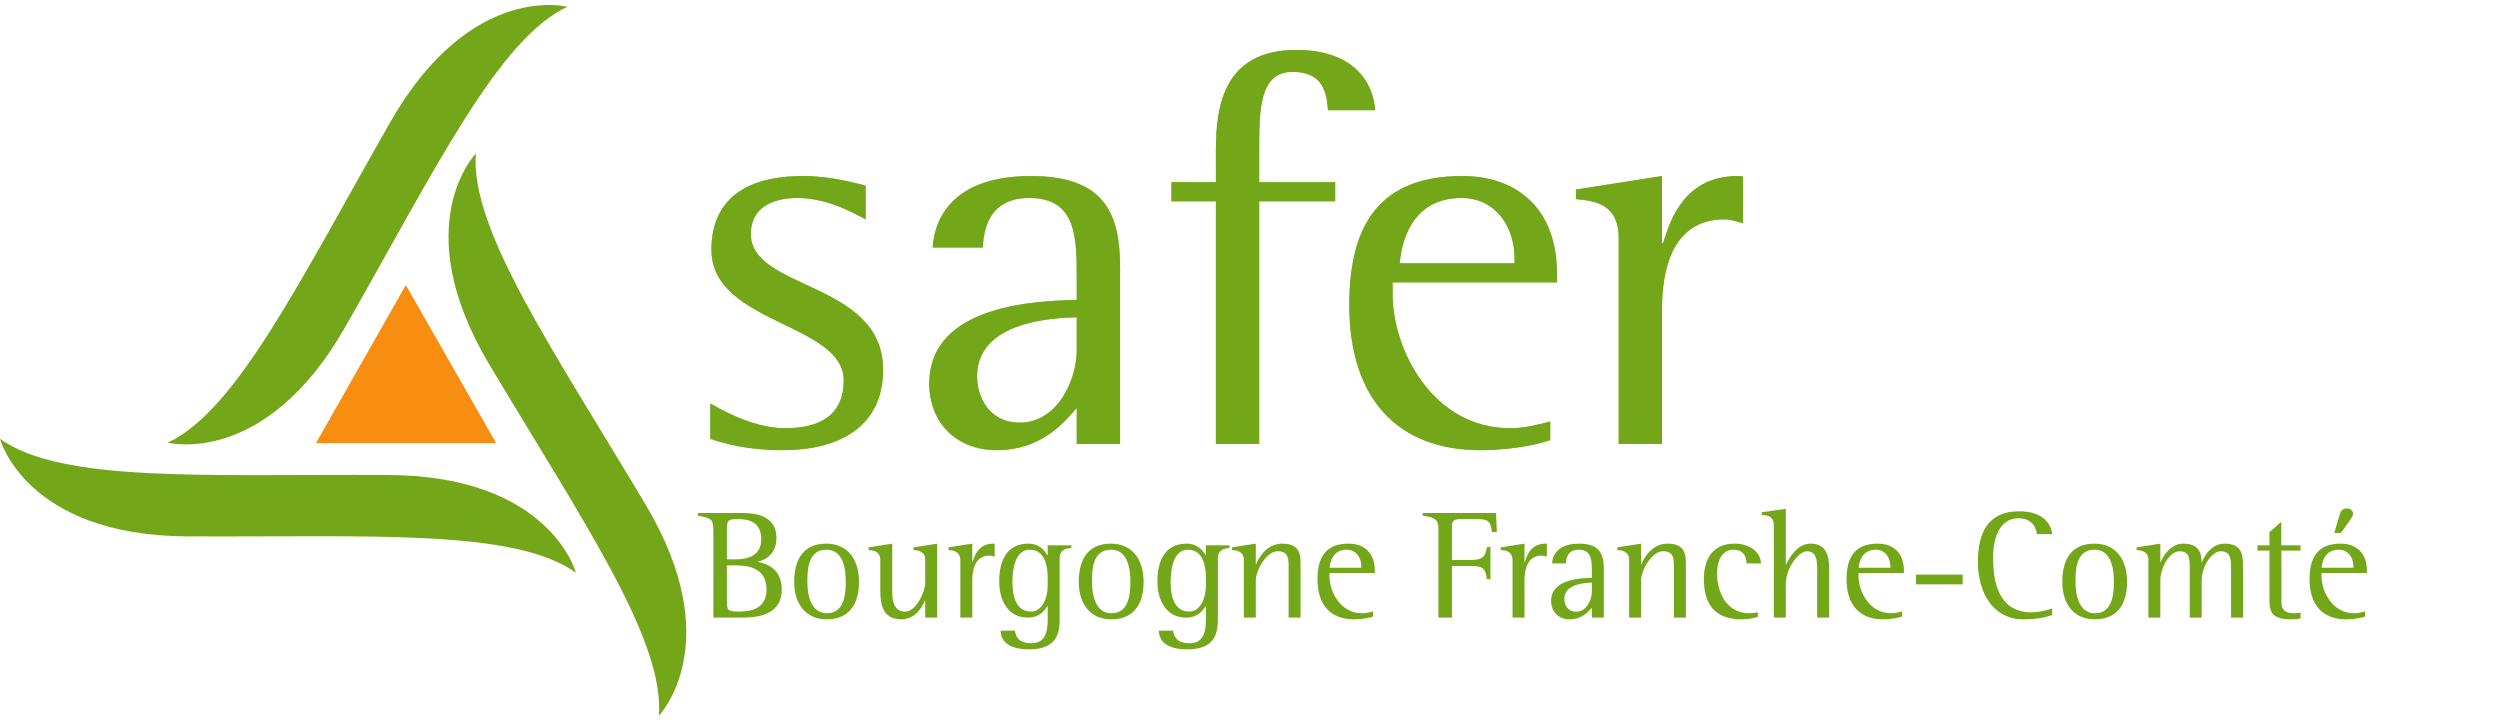 <?xml version="1.0" encoding="utf-8"?>
<!-- Generator: Adobe Illustrator 16.0.0, SVG Export Plug-In . SVG Version: 6.00 Build 0)  -->
<!DOCTYPE svg PUBLIC "-//W3C//DTD SVG 1.1//EN" "http://www.w3.org/Graphics/SVG/1.1/DTD/svg11.dtd">
<svg version="1.1"
	 id="svg2" sodipodi:docname="LOG_BFCq.ai" xmlns:rdf="http://www.w3.org/1999/02/22-rdf-syntax-ns#" xmlns:cc="http://creativecommons.org/ns#" xmlns:dc="http://purl.org/dc/elements/1.1/" xmlns:sodipodi="http://sodipodi.sourceforge.net/DTD/sodipodi-0.dtd" xmlns:svg="http://www.w3.org/2000/svg" xmlns:inkscape="http://www.inkscape.org/namespaces/inkscape"
	 xmlns="http://www.w3.org/2000/svg" xmlns:xlink="http://www.w3.org/1999/xlink" x="0px" y="0px" width="1055px" height="304px"
	 viewBox="63.021 149.63 1055 304" enable-background="new 63.021 149.63 1055 304" xml:space="preserve">
<sodipodi:namedview  guidetolerance="10" gridtolerance="10" bordercolor="#666666" borderopacity="1" pagecolor="#ffffff" objecttolerance="10" id="namedview4" inkscape:pageshadow="2" inkscape:pageopacity="0" inkscape:window-width="640" inkscape:window-height="480">
	</sodipodi:namedview>
<g id="g10" transform="matrix(1.333,0,0,-1.333,0,566.929)" inkscape:label="LOG_BFCq" inkscape:groupmode="layer">
	<g id="g12">
		<g>
			<g id="g14">
				<g id="g20" transform="translate(323.782,242.515)">
					<path id="path22" fill="#91D44F" d="M-2.458,1.091C-5.307,2.514-14.04,7.861-24.017,7.861c-7.664,0-14.793-2.851-14.793-11.403
						c0-17.819,41.875-14.972,41.875-42.952c0-17.823-13.54-25.485-31.717-25.485c-11.582,0-18.532,2.139-22.988,3.564v11.227
						c1.784-0.891,12.651-7.838,23.7-7.838c10.692,0,18.534,3.916,18.534,15.146c0,18.179-41.879,17.82-41.879,41.347
						c0,13.719,8.198,23.344,29.049,23.344c8.909,0,16.748-2.32,19.778-3.03V1.091z"/>
				</g>
				<g id="g24" transform="translate(388.975,212.266)">
					<path id="path26" fill="#91D44F" d="M-0.825,0.333c-7.486-0.179-31.544-1.246-31.544-18.717
						c0-6.238,3.565-14.613,13.545-14.613c12.121,0,17.999,13.899,17.999,22.811V0.333z M-0.825-28.367
						C-4.928-33.171-12.231-41.73-26.132-41.73c-12.831,0-21.379,8.733-21.379,21.03c0,25.488,35.104,26.201,46.686,26.557v6.948
						c0,12.476,0,25.305-14.966,25.305c-13.547,0-14.441-11.047-14.795-15.68h-15.861c0.715,10.511,7.662,22.63,31.185,22.63
						c23.88,0,28.159-12.655,28.159-29.046v-55.782H-0.825V-28.367z"/>
				</g>
				<g id="g28" transform="translate(431.949,248.076)">
					<path id="path30" fill="#91D44F" d="M0.251,1.23h-14.082v6.06H0.251V17.45c0,14.252,2.67,31.72,25.481,31.72
						c18.532,0,24.413-10.696,24.946-19.072H35.711c-0.356,7.132-2.673,12.119-11.229,12.119c-10.514,0-10.514-12.292-10.514-24.768
						V7.29h24.058V1.23H13.969v-76.806H0.251V1.23z"/>
				</g>
				<g id="g32" transform="translate(524.193,230.52)">
					<path id="path34" fill="#91D44F" d="M2.561,0.79c0,9.975-6.06,19.066-16.757,19.066c-16.207,0-19.061-14.615-19.6-20.671H2.561
						V0.79z M13.856-56.775c-2.141-0.892-11.049-3.209-22.095-3.209c-26.197,0-41.525,16.219-41.525,45.98
						c0,25.665,9.805,40.811,35.817,40.811c16.753,0,29.941-9.801,29.941-31.005v-2.677h-52.036v-3.739
						c0-17.291,12.474-42.416,37.246-42.416c4.275,0,8.728,1.063,12.652,2.139V-56.775z"/>
				</g>
				<g id="g36" transform="translate(556.352,236.779)">
					<path id="path38" fill="#91D44F" d="M3.366,0.947c0,11.225-8.375,11.758-13.541,12.295v3.029l27.262,4.276V-0.657h0.356
						c2.318,7.484,6.773,21.205,23.701,21.205c0.538,0,1.068,0,1.603-0.179V5.58c-1.959,0.538-3.918,1.247-5.877,1.247
						c-17.289,0-19.783-17.467-19.783-28.334V-64.28H3.366V0.947z"/>
				</g>
				<g id="g40" transform="translate(323.782,242.515)">
					<path id="path42" fill="#74A61A" d="M-2.458,1.091C-5.307,2.514-14.04,7.861-24.017,7.861c-7.664,0-14.793-2.851-14.793-11.403
						c0-17.819,41.875-14.972,41.875-42.952c0-17.823-13.54-25.485-31.717-25.485c-11.582,0-18.532,2.139-22.988,3.564v11.227
						c1.784-0.891,12.651-7.838,23.7-7.838c10.692,0,18.534,3.916,18.534,15.146c0,18.179-41.879,17.82-41.879,41.347
						c0,13.719,8.198,23.344,29.049,23.344c8.909,0,16.748-2.32,19.778-3.03V1.091z"/>
				</g>
				<g id="g44" transform="translate(388.975,212.266)">
					<path id="path46" fill="#74A61A" d="M-0.825,0.333c-7.486-0.179-31.544-1.246-31.544-18.717
						c0-6.238,3.565-14.613,13.545-14.613c12.121,0,17.999,13.899,17.999,22.811V0.333z M-0.825-28.367
						C-4.928-33.171-12.231-41.73-26.132-41.73c-12.831,0-21.379,8.733-21.379,21.03c0,25.488,35.104,26.201,46.686,26.557v6.948
						c0,12.476,0,25.305-14.966,25.305c-13.547,0-14.441-11.047-14.795-15.68h-15.861c0.715,10.511,7.662,22.63,31.185,22.63
						c23.88,0,28.159-12.655,28.159-29.046v-55.782H-0.825V-28.367z"/>
				</g>
				<g id="g48" transform="translate(431.949,248.076)">
					<path id="path50" fill="#74A61A" d="M0.251,1.23h-14.082v6.06H0.251V17.45c0,14.252,2.67,31.72,25.481,31.72
						c18.532,0,24.413-10.696,24.946-19.072H35.711c-0.356,7.132-2.673,12.119-11.229,12.119c-10.514,0-10.514-12.292-10.514-24.768
						V7.29h24.058V1.23H13.969v-76.806H0.251V1.23z"/>
				</g>
				<g id="g52" transform="translate(524.193,230.52)">
					<path id="path54" fill="#74A61A" d="M2.561,0.79c0,9.975-6.06,19.066-16.757,19.066c-16.207,0-19.061-14.615-19.6-20.671H2.561
						V0.79z M13.856-56.775c-2.141-0.892-11.049-3.209-22.095-3.209c-26.197,0-41.525,16.219-41.525,45.98
						c0,25.665,9.805,40.811,35.817,40.811c16.753,0,29.941-9.801,29.941-31.005v-2.677h-52.036v-3.739
						c0-17.291,12.474-42.416,37.246-42.416c4.275,0,8.728,1.063,12.652,2.139V-56.775z"/>
				</g>
				<g id="g56" transform="translate(556.352,236.779)">
					<path id="path58" fill="#74A61A" d="M3.366,0.947c0,11.225-8.375,11.758-13.541,12.295v3.029l27.262,4.276V-0.657h0.356
						c2.318,7.484,6.773,21.205,23.701,21.205c0.538,0,1.068,0,1.603-0.179V5.58c-1.959,0.538-3.918,1.247-5.877,1.247
						c-17.289,0-19.783-17.467-19.783-28.334V-64.28H3.366V0.947z"/>
				</g>
				<g id="g60" transform="translate(154.031,173.431)">
					<path id="path62" fill="#F78D11" d="M-6.71-0.64l28.43,50.019L50.298-0.64H-6.71z"/>
				</g>
				<g id="g64" transform="translate(56.421,174.735)">
					<path id="path66" fill="#74A61A" d="M-9.155-0.607C10.453-14.586,55.78-11.758,113.778-12.049
						c51.272-0.256,59.398-30.938,59.398-30.938C153.567-29.008,108.17-31.783,50.171-31.493C-1.101-31.236-9.155-0.607-9.155-0.607
						"/>
				</g>
				<g id="g68" transform="translate(203.409,262.88)">
					<path id="path70" fill="#74A61A" d="M-5.473,1.6C-7.309-22.411,18.533-59.76,48.253-109.566
						c26.274-44.029,4.203-66.84,4.203-66.84c1.837,24.01-23.997,61.444-53.717,111.25C-27.533-21.122-5.473,1.6-5.473,1.6"/>
				</g>
				<g id="g72" transform="translate(231.659,308.174)">
					<path id="path74" fill="#74A61A" d="M-4.766,2.735C-26.575-7.476-46.381-48.343-75.129-98.716
						c-25.414-44.536-56.13-36.54-56.13-36.54c21.809,10.212,41.697,51.119,70.444,101.493C-35.399,10.769-4.766,2.735-4.766,2.735"
						/>
				</g>
				<g id="g76" transform="translate(280.927,125.326)">
					<path id="path78" fill="#74A61A" d="M-3.531-1.845c0-3.739,0-4.035,4.083-4.035c4.281,0,8.463,1.427,8.463,6.987
						c0,7.529-6.987,7.626-10.135,7.626h-2.411V-1.845z M-3.531,10.654h2.411c2.755,0,8.462,0.295,8.462,6.348
						c0,5.068-3.345,6.397-7.281,6.397c-3.397,0-3.592-0.394-3.592-3.692V10.654z M-7.813,19.706c0,3.79-0.689,3.938-4.871,4.775
						v0.836H1.093c3.543,0,11.071-0.295,11.071-7.923c0-5.068-3.591-6.987-5.855-7.479V9.817c3.444-0.639,7.528-2.608,7.528-8.71
						c0-8.906-9.349-8.906-13.089-8.906h-8.562V19.706z"/>
				</g>
				<g id="g80" transform="translate(311.791,120.861)">
					<path id="path82" fill="#74A61A" d="M-2.758-1.956c5.61,0,6.002,6.201,6.002,9.94c0,4.036-0.787,10.186-6.102,10.186
						c-5.806,0-6.052-6.15-6.052-10.186C-8.91,4.293-8.024-1.956-2.758-1.956 M-13.092,7.983c0,7.234,3.001,12.105,10.185,12.105
						c6.448,0,10.334-4.674,10.334-12.056c0-7.43-3.346-11.908-10.235-11.908C-9.401-3.875-13.092,0.948-13.092,7.983"/>
				</g>
				<g id="g84" transform="translate(342.175,124.798)">
					<path id="path86" fill="#74A61A" d="M-1.997-1.858h-0.098c-0.64-1.771-2.954-5.954-7.382-5.954
						c-5.511,0-6.741,3.789-6.741,9.251v9.448c0,2.952-2.312,3.1-3.691,3.248v0.836l7.48,1.179V0.8c0-3.199,0.788-6.201,4.133-6.201
						c3.247,0,6.299,6.052,6.299,9.251v7.037c0,2.952-2.264,3.1-3.691,3.248v0.836l7.48,1.179V-7.27h-3.788V-1.858z"/>
				</g>
				<g id="g88" transform="translate(353.021,137.087)">
					<path id="path90" fill="#74A61A" d="M-1.726-1.55c0,3.1-2.313,3.248-3.74,3.396v0.836l7.528,1.179v-5.854h0.098
						c0.64,2.066,1.87,5.854,6.545,5.854c0.147,0,0.295,0,0.442-0.049v-4.084C8.608-0.123,8.067,0.074,7.525,0.074
						c-4.774,0-5.462-4.822-5.462-7.823v-11.81h-3.788V-1.55z"/>
				</g>
				<g id="g92" transform="translate(380.007,131.711)">
					<path id="path94" fill="#74A61A" d="M-1.05-1.685c0,3.198-0.64,9.004-5.659,9.004c-4.624,0-5.51-6.1-5.51-10.283
						c0-4.282,1.082-9.3,5.905-9.3c3.542,0,5.265,4.378,5.265,8.167V-1.685z M2.738-14.823c0-5.117-1.574-9.398-9.643-9.398
						c-7.037,0-8.956,2.903-9.054,5.904h4.526c0.345-1.918,1.133-3.985,5.266-3.985c5.117,0,5.117,5.068,5.117,8.12v3.641h-0.099
						c-0.836-1.378-2.46-3.641-6.152-3.641c-6.051,0-9.103,5.019-9.103,11.563c0,6.594,2.51,11.858,9.251,11.858
						c3.641,0,5.363-2.509,6.003-3.688h0.099v3.149h7.48V7.862c-1.28-0.148-3.692-0.247-3.692-3.297V-14.823z"/>
				</g>
				<g id="g96" transform="translate(399.687,120.861)">
					<path id="path98" fill="#74A61A" d="M-0.557-1.956c5.61,0,6.003,6.201,6.003,9.94c0,4.036-0.787,10.186-6.102,10.186
						c-5.806,0-6.052-6.15-6.052-10.186C-6.708,4.293-5.822-1.956-0.557-1.956 M-10.891,7.983c0,7.234,3.002,12.105,10.185,12.105
						c6.448,0,10.335-4.674,10.335-12.056c0-7.43-3.347-11.908-10.235-11.908C-7.199-3.875-10.891,0.948-10.891,7.983"/>
				</g>
				<g id="g100" transform="translate(428.871,131.711)">
					<path id="path102" fill="#74A61A" d="M0.174-1.685c0,3.198-0.639,9.004-5.659,9.004c-4.625,0-5.51-6.1-5.51-10.283
						c0-4.282,1.082-9.3,5.905-9.3c3.542,0,5.264,4.378,5.264,8.167V-1.685z M3.963-14.823c0-5.117-1.575-9.398-9.645-9.398
						c-7.036,0-8.955,2.903-9.054,5.904h4.527c0.344-1.918,1.132-3.985,5.266-3.985c5.117,0,5.117,5.068,5.117,8.12v3.641H0.075
						c-0.836-1.378-2.459-3.641-6.152-3.641c-6.051,0-9.103,5.019-9.103,11.563c0,6.594,2.511,11.858,9.252,11.858
						c3.641,0,5.364-2.509,6.003-3.688h0.099v3.149h7.479V7.862c-1.28-0.148-3.691-0.247-3.691-3.297V-14.823z"/>
				</g>
				<g id="g104" transform="translate(440.582,137.231)">
					<path id="path106" fill="#74A61A" d="M0.467-1.547c0,2.952-2.312,3.1-3.739,3.248v0.836l7.527,1.181v-6.543h0.1
						c0.738,1.919,3.297,6.543,8.218,6.543c4.772,0,5.854-2.41,5.854-5.904v-17.518h-3.788v15.894c0,2.658,0,5.118-3.445,5.118
						c-3.592,0-6.939-6.052-6.939-9.301v-11.711H0.467V-1.547z"/>
				</g>
				<g id="g108" transform="translate(476.87,135.359)">
					<path id="path110" fill="#74A61A" d="M1.376-1.594c0,2.755-1.674,5.265-4.627,5.265c-4.477,0-5.264-4.036-5.411-5.708H1.376
						V-1.594z M5.067-17.488c-0.592-0.246-3.051-0.885-6.103-0.885c-7.233,0-11.464,4.477-11.464,12.696
						c0,7.085,2.706,11.268,9.889,11.268c4.626,0,8.268-2.706,8.268-8.563v-0.736H-8.711v-1.034c0-4.773,3.445-11.711,10.282-11.711
						c1.184,0,2.413,0.295,3.496,0.59V-17.488z"/>
				</g>
				<g id="g112" transform="translate(500.677,146.784)">
					<path id="path114" fill="#74A61A" d="M1.972-1.308c0,2.805-0.689,3.74-4.969,4.331V3.86h23.224l0.246-6.004h-1.526
						c-0.491,2.559-0.442,4.085-4.526,4.085H9.255c-2.804,0-3-0.591-3-3.248v-9.694h6.248c4.086,0,4.43,1.772,4.823,4.084h1.132
						v-10.185h-1.132c-0.492,2.854-0.639,4.183-4.823,4.183H6.255v-16.337H1.972V-1.308z"/>
				</g>
				<g id="g116" transform="translate(523.572,137.087)">
					<path id="path118" fill="#74A61A" d="M2.546-1.55c0,3.1-2.312,3.248-3.739,3.396v0.836l7.527,1.179v-5.854h0.1
						c0.639,2.066,1.869,5.854,6.545,5.854c0.147,0,0.294,0,0.442-0.049v-4.084c-0.541,0.149-1.081,0.345-1.625,0.345
						c-4.772,0-5.462-4.822-5.462-7.823v-11.81H2.546V-1.55z"/>
				</g>
				<g id="g120" transform="translate(548.062,130.318)">
					<path id="path122" fill="#74A61A" d="M3.16-1.72C1.094-1.769-5.551-2.064-5.551-6.886c0-1.723,0.985-4.036,3.74-4.036
						c3.346,0,4.97,3.839,4.97,6.299V-1.72z M3.16-9.642c-1.132-1.329-3.149-3.691-6.987-3.691c-3.542,0-5.906,2.411-5.906,5.807
						c0,7.036,9.694,7.234,12.893,7.332v1.919c0,3.445,0,6.987-4.132,6.987c-3.742,0-3.987-3.051-4.086-4.329h-4.378
						c0.197,2.903,2.116,6.248,8.61,6.248c6.595,0,7.775-3.493,7.775-8.019v-15.403H3.16V-9.642z"/>
				</g>
				<g id="g124" transform="translate(559.581,137.231)">
					<path id="path126" fill="#74A61A" d="M3.448-1.547c0,2.952-2.313,3.1-3.739,3.248v0.836l7.527,1.181v-6.543h0.099
						c0.739,1.919,3.297,6.543,8.218,6.543c4.772,0,5.855-2.41,5.855-5.904v-17.518h-3.789v15.894c0,2.658,0,5.118-3.445,5.118
						c-3.591,0-6.938-6.052-6.938-9.301v-11.711H3.448V-1.547z"/>
				</g>
				<g id="g128" transform="translate(599.326,119.758)">
					<path id="path130" fill="#74A61A" d="M4.444-1.984C3.411-2.329,1.59-2.773-0.822-2.773c-8.611,0-11.808,5.217-11.808,12.696
						c0,6.2,2.607,11.268,9.692,11.268c5.266,0,8.366-3.098,8.366-6.247H0.851c0,2.016-0.885,4.328-4.182,4.328
						c-3.1,0-5.117-2.754-5.117-7.675c0-5.906,3.099-12.449,10.184-12.449c0.886,0,1.822,0.147,2.708,0.295V-1.984z"/>
				</g>
				<g id="g132" transform="translate(604.269,148.08)">
					<path id="path134" fill="#74A61A" d="M4.568-1.275c0,3.051-2.461,3.149-3.838,3.248v0.836l7.626,1.083v-17.665h0.097
						c0.789,1.673,3.3,6.642,7.727,6.642c5.906,0,5.906-5.412,5.906-8.857v-14.565h-3.79v14.714c0,3.05,0,6.299-3.297,6.299
						c-2.509,0-6.643-5.266-6.643-10.384v-10.629H4.568V-1.275z"/>
				</g>
				<g id="g136" transform="translate(640.269,135.359)">
					<path id="path138" fill="#74A61A" d="M5.469-1.594c0,2.755-1.673,5.265-4.627,5.265c-4.476,0-5.264-4.036-5.411-5.708H5.469
						V-1.594z M9.159-17.488c-0.592-0.246-3.051-0.885-6.103-0.885c-7.233,0-11.464,4.477-11.464,12.696
						c0,7.085,2.706,11.268,9.889,11.268c4.626,0,8.268-2.706,8.268-8.563v-0.736H-4.619v-1.034c0-4.773,3.446-11.711,10.285-11.711
						c1.181,0,2.411,0.295,3.494,0.59V-17.488z"/>
				</g>
				<path id="path140" fill="#74A61A" d="M653.856,131.156h14.761v-3.099h-14.761V131.156z"/>
				<g id="g142" transform="translate(690.237,120.334)">
					<path id="path144" fill="#74A61A" d="M6.721-1.97C4.359-2.758,2.045-3.348-2.53-3.348c-9.251,0-14.271,8.218-14.271,18.207
						c0,8.956,3.001,15.993,13.089,15.993c7.431,0,10.087-3.888,10.433-7.234H1.898c-0.245,1.525-1.083,5.019-5.904,5.019
						c-5.216,0-7.972-4.969-7.972-12.498c0-6.987,1.378-17.272,12.153-17.272c2.904,0,5.954,1.033,6.546,1.231V-1.97z"/>
				</g>
				<g id="g146" transform="translate(703.437,120.861)">
					<path id="path148" fill="#74A61A" d="M7.051-1.956c5.611,0,6.003,6.201,6.003,9.94c0,4.036-0.787,10.186-6.102,10.186
						c-5.805,0-6.051-6.15-6.051-10.186C0.9,4.293,1.787-1.956,7.051-1.956 M-3.283,7.983c0,7.234,3.003,12.105,10.185,12.105
						c6.448,0,10.335-4.674,10.335-12.056c0-7.43-3.347-11.908-10.234-11.908C0.41-3.875-3.283,0.948-3.283,7.983"/>
				</g>
				<g id="g150" transform="translate(719.947,137.231)">
					<path id="path152" fill="#74A61A" d="M7.465-1.547c0,2.952-2.312,3.1-3.74,3.248v0.836l7.529,1.181v-5.904h0.097
						c0.592,1.722,3.101,5.904,7.088,5.904c4.626,0,5.854-2.41,5.854-5.904h0.099c0.738,1.673,2.755,5.904,7.184,5.904
						c5.856,0,5.856-3.936,5.856-7.823v-15.599h-3.789v14.811c0,3.642,0,6.201-3.346,6.201c-2.559,0-5.952-4.528-5.952-9.104
						v-11.908h-3.79v15.894c0,2.658,0,5.118-3.248,5.118c-3.15,0-6.053-5.216-6.053-9.301v-11.711H7.465V-1.547z"/>
				</g>
				<g id="g154" transform="translate(766.94,119.277)">
					<path id="path156" fill="#74A61A" d="M8.641-1.997c-0.934-0.195-1.87-0.294-2.804-0.294c-6.595,0-7.038,2.314-7.038,6.938
						v14.812h-3.788v1.674H-1.2v4.183l3.74,3.295v-7.478h6.101v-1.674H2.59V3.221c0-2.954,1.77-3.593,4.181-3.593
						c0.64,0,1.28,0.099,1.87,0.196V-1.997z"/>
				</g>
				<g id="g158" transform="translate(778.987,151.2)">
					<path id="path160" fill="#74A61A" d="M8.943-1.197c0.443,1.525,0.935,2.068,2.411,2.068c0.985,0,1.87-0.639,1.87-1.674
						c0-0.541-0.344-1.083-0.935-1.967L9.386-6.856H7.27L8.943-1.197z M13.323-17.434c0,2.755-1.673,5.265-4.625,5.265
						c-4.478,0-5.266-4.036-5.415-5.707h10.039V-17.434z M17.012-33.329c-0.59-0.246-3.05-0.885-6.101-0.885
						c-7.234,0-11.465,4.477-11.465,12.696c0,7.085,2.707,11.268,9.891,11.268c4.626,0,8.268-2.706,8.268-8.563v-0.737H3.235v-1.033
						c0-4.773,3.445-11.711,10.285-11.711c1.18,0,2.41,0.295,3.492,0.59V-33.329z"/>
				</g>
			</g>
		</g>
	</g>
</g>
</svg>
